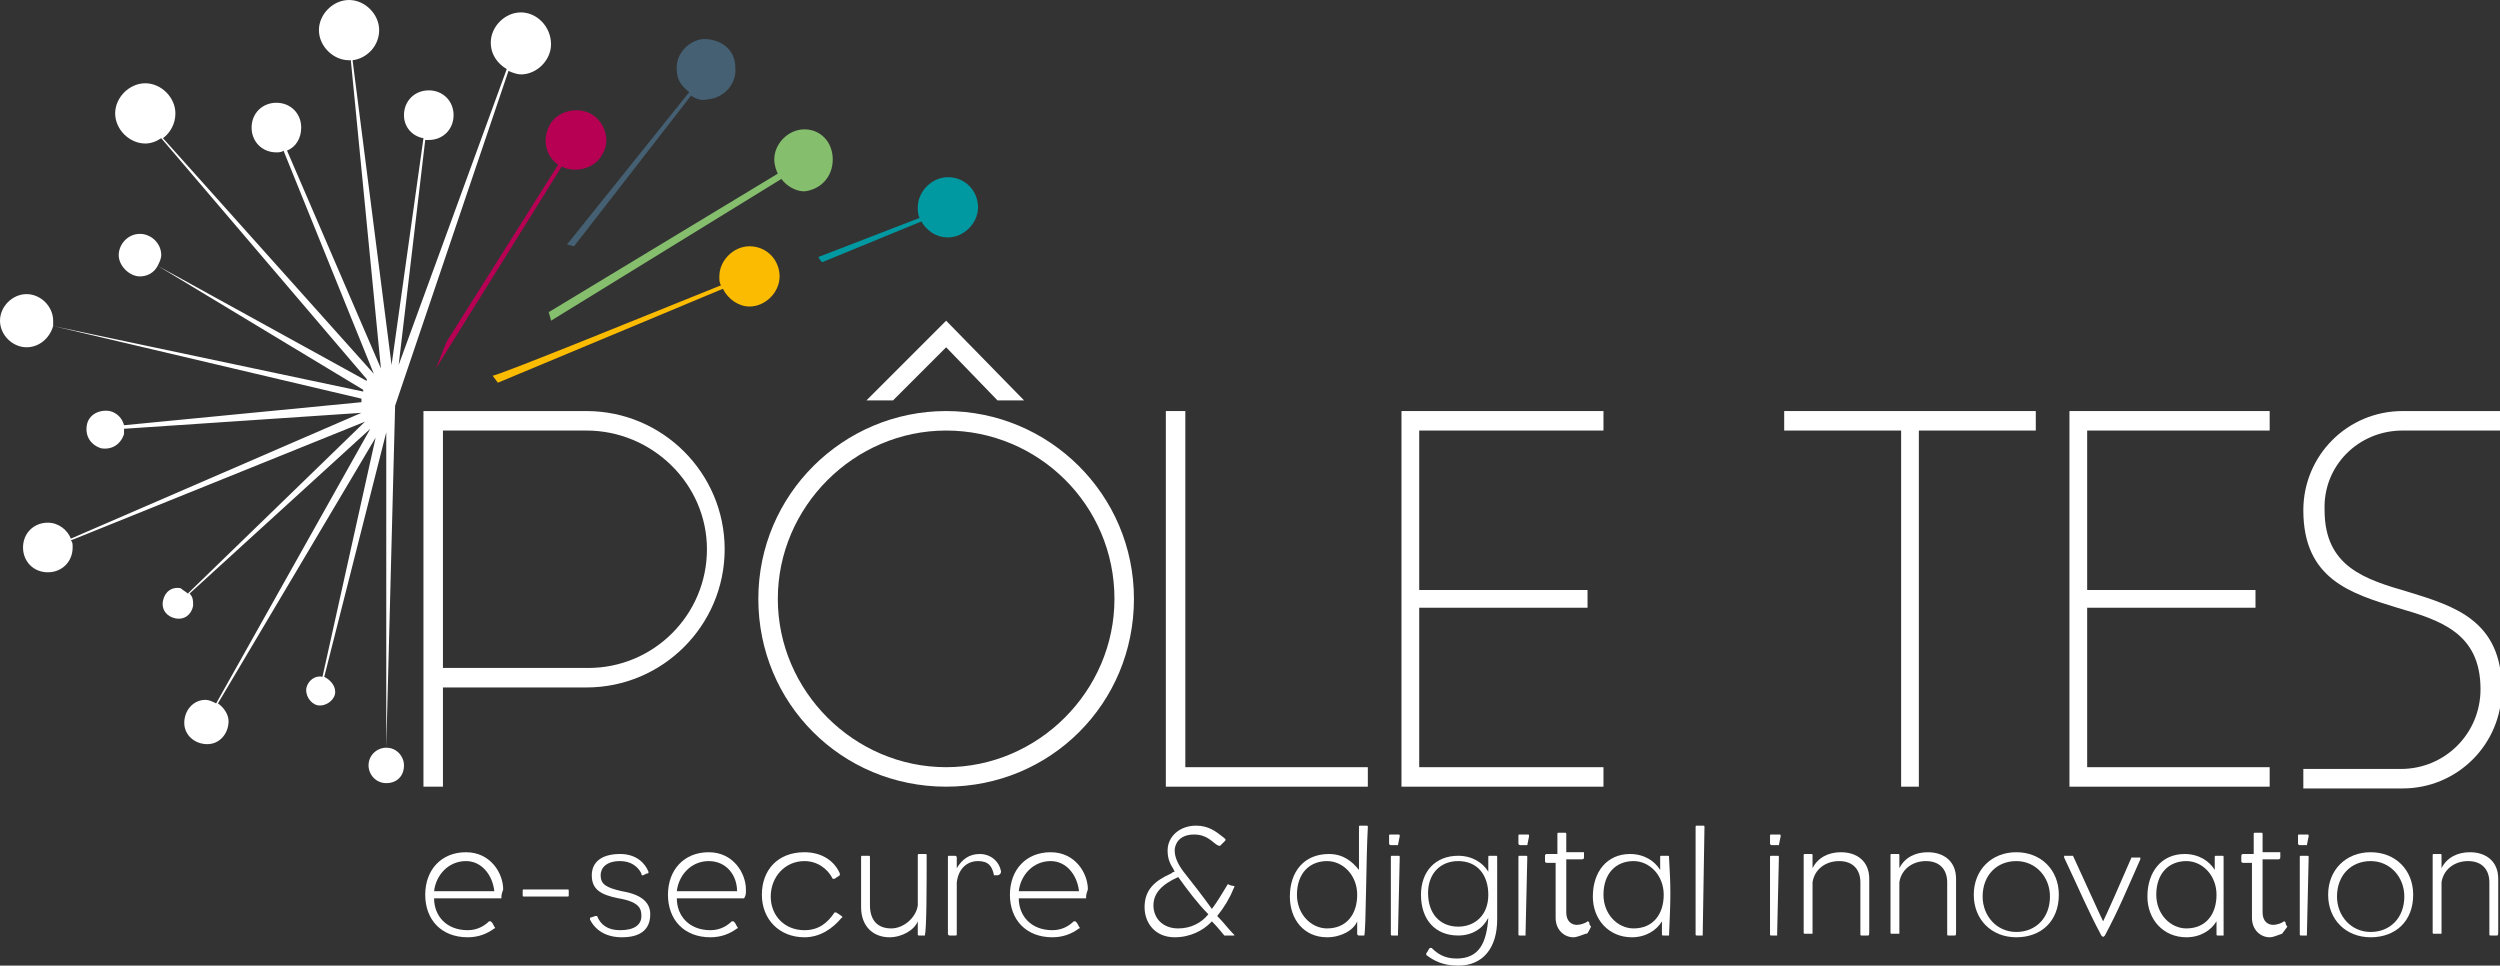 <?xml version="1.0" encoding="utf-8"?>
<!-- Generator: Adobe Illustrator 22.0.1, SVG Export Plug-In . SVG Version: 6.00 Build 0)  -->
<svg version="1.1" id="Calque_1" xmlns="http://www.w3.org/2000/svg" xmlns:xlink="http://www.w3.org/1999/xlink" x="0px" y="0px"
	 viewBox="0 0 141.1 54.5" style="enable-background:new 0 0 141.1 54.5;" xml:space="preserve">
<rect x="0" y="0" width="141.1" height="54.5" fill="#333333" stroke="none"/>
<style type="text/css">
	.st0{fill:#FFFFFF;}
	.st1{fill:#B70054;}
	.st2{fill-rule:evenodd;clip-rule:evenodd;fill:#446072;}
	.st3{fill:#85BE6C;}
	.st4{fill-rule:evenodd;clip-rule:evenodd;fill:#0098A1;}
	.st5{fill-rule:evenodd;clip-rule:evenodd;fill:#FABB00;}
</style>
<g>
	<path class="st0" d="M33.1,23.2h-9.2v21.2H25v-5.6h8.1c4.3,0,7.8-3.5,7.8-7.8S37.4,23.2,33.1,23.2z M39.9,31c0,3.7-3,6.7-6.7,6.7
		H25V24.3h8.1C36.8,24.3,39.9,27.3,39.9,31z"/>
	<path class="st0" d="M53.4,23.2c-5.8,0-10.6,4.7-10.6,10.6s4.7,10.6,10.6,10.6s10.6-4.7,10.6-10.6S59.2,23.2,53.4,23.2z M62.9,33.8
		c0,5.2-4.3,9.5-9.5,9.5s-9.5-4.3-9.5-9.5s4.3-9.5,9.5-9.5S62.9,28.5,62.9,33.8z"/>
	<polygon class="st0" points="66.9,23.2 65.8,23.2 65.8,44.4 77.2,44.4 77.2,43.3 66.9,43.3 	"/>
	<polygon class="st0" points="79.1,44.4 90.5,44.4 90.5,43.3 80.1,43.3 80.1,34.3 89.6,34.3 89.6,33.3 80.1,33.3 80.1,24.3 
		90.5,24.3 90.5,23.2 79.1,23.2 	"/>
	<polygon class="st0" points="100.7,24.3 107.3,24.3 107.3,44.4 108.3,44.4 108.3,24.3 114.9,24.3 114.9,23.2 100.7,23.2 	"/>
	<polygon class="st0" points="116.8,44.4 128.1,44.4 128.1,43.3 117.8,43.3 117.8,34.3 127.3,34.3 127.3,33.3 117.8,33.3 
		117.8,24.3 128.1,24.3 128.1,23.2 116.8,23.2 	"/>
	<path class="st0" d="M135.6,24.3h5.6v-1.1h-5.6c-3.1,0-5.6,2.5-5.6,5.6c0,3.9,2.7,4.7,5.3,5.5c2.4,0.7,4.7,1.4,4.7,4.6
		c0,2.5-2,4.5-4.5,4.5H130v1.1h5.6c3.1,0,5.6-2.5,5.6-5.6c0-3.9-2.7-4.7-5.3-5.5c-2.4-0.7-4.7-1.4-4.7-4.6
		C131.1,26.3,133.1,24.3,135.6,24.3z"/>
</g>
<polygon class="st0" points="53.4,18.1 48.9,22.6 50.4,22.6 53.4,19.6 56.3,22.6 57.8,22.6 "/>
<g>
	<path class="st0" d="M28.3,50.7c0,0-0.1,0-0.1,0c-1.4,0-3.5,0-3.7,0c0,1,0.7,1.8,1.9,1.8c0.6,0,1-0.3,1.2-0.5c0,0,0.1,0,0.1,0
		c0.1,0.1,0.1,0.1,0.2,0.3c0,0,0.1,0.1,0,0.1c-0.4,0.3-0.9,0.5-1.5,0.5c-1.5,0-2.4-1-2.4-2.4c0-1.4,0.9-2.4,2.3-2.4
		c1.4,0,2.1,1.2,2.1,2.1C28.3,50.5,28.3,50.5,28.3,50.7z M26.3,48.6c-1,0-1.7,0.8-1.8,1.7h3.4C27.8,49.4,27.2,48.6,26.3,48.6z"/>
	<path class="st0" d="M32,50.6c-0.4,0-2.2,0-2.4,0c-0.1,0-0.1,0-0.1-0.1c0-0.1,0-0.1,0-0.2c0-0.1,0-0.1,0.1-0.1c0.7,0,1.7,0,2.4,0
		c0.1,0,0.1,0,0.1,0.1c0,0.1,0,0.1,0,0.2C32.1,50.6,32.1,50.6,32,50.6z"/>
	<path class="st0" d="M35.1,52.9c-0.9,0-1.5-0.4-1.8-1c0-0.1,0-0.1,0-0.1l0.3-0.1c0.1,0,0.1,0,0.1,0c0.2,0.5,0.6,0.8,1.3,0.8
		c0.8,0,1.2-0.3,1.2-0.8c0-0.4-0.1-0.8-1.3-1c-1-0.2-1.5-0.5-1.5-1.3c0-0.7,0.5-1.2,1.6-1.2c0.9,0,1.4,0.5,1.6,1
		c0,0.1,0,0.1-0.1,0.1l-0.2,0.1c-0.1,0-0.1,0-0.1-0.1c-0.2-0.4-0.6-0.7-1.2-0.7c-0.8,0-1.1,0.4-1.1,0.8c0,0.5,0.3,0.7,1.2,0.9
		c1.2,0.2,1.6,0.7,1.6,1.3C36.7,52.5,36.1,52.9,35.1,52.9z"/>
	<path class="st0" d="M42,50.7c0,0-0.1,0-0.1,0c-1.4,0-3.5,0-3.7,0c0,1,0.7,1.8,1.9,1.8c0.6,0,1-0.3,1.2-0.5c0,0,0.1,0,0.1,0
		c0.1,0.1,0.1,0.1,0.2,0.3c0,0,0.1,0.1,0,0.1c-0.4,0.3-0.9,0.5-1.5,0.5c-1.5,0-2.4-1-2.4-2.4c0-1.4,0.9-2.4,2.3-2.4
		c1.4,0,2.1,1.2,2.1,2.1C42.1,50.5,42.1,50.5,42,50.7z M40,48.6c-1,0-1.7,0.8-1.8,1.7h3.4C41.6,49.4,41,48.6,40,48.6z"/>
	<path class="st0" d="M45.4,52.9c-1.4,0-2.4-1-2.4-2.4c0-1.4,0.9-2.4,2.4-2.4c1,0,1.7,0.5,2,1.2c0,0,0,0.1,0,0.1l-0.3,0.2
		c0,0-0.1,0-0.1,0c-0.3-0.6-0.9-1-1.6-1c-1.1,0-1.9,0.9-1.9,2c0,1.1,0.8,1.9,1.9,1.9c0.8,0,1.3-0.4,1.7-1c0,0,0,0,0.1,0l0.3,0.2
		c0,0,0.1,0.1,0,0.1C47,52.4,46.3,52.9,45.4,52.9z"/>
	<path class="st0" d="M52.2,52.8c-0.1,0-0.2,0-0.3,0c-0.1,0-0.1,0-0.1-0.1V52c-0.2,0.5-0.9,0.9-1.6,0.9c-0.9,0-1.6-0.6-1.6-1.7v-2.8
		c0-0.1,0-0.1,0.1-0.1c0.1,0,0.3,0,0.3,0c0.1,0,0.1,0,0.1,0.1v2.7c0,0.8,0.4,1.3,1.2,1.3c0.7,0,1.4-0.6,1.5-1.3v-2.8
		c0-0.1,0-0.1,0.1-0.1c0.1,0,0.2,0,0.3,0c0.1,0,0.1,0,0.1,0.1C52.3,50,52.3,52.4,52.2,52.8C52.3,52.8,52.3,52.8,52.2,52.8z"/>
	<path class="st0" d="M56.3,49.4c0,0-0.1,0-0.2,0c-0.1-0.5-0.3-0.8-0.9-0.8c-0.6,0-1.1,0.4-1.2,1.2v2.9c0,0.1,0,0.1-0.1,0.1
		c-0.1,0-0.2,0-0.3,0c0,0-0.1,0-0.1-0.1c0-0.2,0-4.2,0-4.3c0-0.1,0-0.1,0.1-0.1c0.1,0,0.2,0,0.3,0c0,0,0.1,0,0.1,0.1V49
		c0.3-0.5,0.7-0.8,1.3-0.8c0.6,0,1.1,0.4,1.2,1C56.5,49.3,56.4,49.4,56.3,49.4z"/>
	<path class="st0" d="M61.3,50.7c0,0-0.1,0-0.1,0c-1.4,0-3.5,0-3.7,0c0,1,0.7,1.8,1.9,1.8c0.6,0,1-0.3,1.2-0.5c0,0,0.1,0,0.1,0
		c0.1,0.1,0.1,0.1,0.2,0.3c0,0,0.1,0.1,0,0.1c-0.4,0.3-0.9,0.5-1.5,0.5c-1.5,0-2.4-1-2.4-2.4c0-1.4,0.9-2.4,2.3-2.4
		c1.4,0,2.1,1.2,2.1,2.1C61.3,50.5,61.3,50.5,61.3,50.7z M59.3,48.6c-1,0-1.7,0.8-1.8,1.7h3.4C60.8,49.4,60.2,48.6,59.3,48.6z"/>
	<path class="st0" d="M69.1,52.8c0,0-0.4-0.5-0.7-0.8c0,0-0.1,0.1-0.1,0.1c-0.4,0.4-1.1,0.8-2,0.8c-1.1,0-1.7-0.8-1.7-1.7
		c0-1,0.6-1.5,1.5-1.9c0,0,0.1-0.1,0.2-0.1c0,0-0.1-0.2-0.1-0.2c-0.2-0.3-0.3-0.6-0.3-1c0-0.8,0.7-1.4,1.6-1.4
		c0.7,0,1.1,0.3,1.6,0.7c0.1,0.1,0.1,0.1,0,0.2c-0.1,0.1-0.1,0.1-0.2,0.2c-0.1,0.1-0.1,0-0.2,0c-0.3-0.2-0.6-0.6-1.3-0.6
		c-0.9,0-1.1,0.6-1.1,0.9c0,0.4,0.2,0.8,0.5,1.2c0.4,0.5,1.1,1.4,1.6,2.1c0.3-0.4,0.6-0.9,0.9-1.4c0,0,0.2,0.1,0.3,0.1
		c0.1,0,0.1,0,0,0.2c-0.2,0.5-0.5,1-0.9,1.5c0.4,0.4,0.6,0.7,0.9,1c0.1,0.1,0.1,0.1,0,0.1C69.5,52.8,69.2,52.8,69.1,52.8z
		 M66.5,49.5c-0.9,0.4-1.4,0.9-1.4,1.6c0,0.7,0.5,1.3,1.4,1.3c0.7,0,1.3-0.3,1.7-0.8C67.6,51,67,50.2,66.5,49.5z"/>
	<path class="st0" d="M77,52.8c-0.1,0-0.2,0-0.3,0c0,0-0.1,0-0.1-0.1V52c-0.2,0.5-0.9,0.9-1.7,0.9c-1.3,0-2.1-1-2.1-2.3
		c0-1.4,0.8-2.4,2.2-2.4c0.8,0,1.3,0.4,1.7,0.9v-2.4c0-0.1,0-0.1,0.1-0.1c0.1,0,0.2,0,0.3,0c0.1,0,0.1,0,0.1,0.1
		C77.1,48.4,77.1,52.5,77,52.8C77.1,52.8,77.1,52.8,77,52.8z M74.9,48.6c-1,0-1.7,0.7-1.7,1.9c0,1.1,0.8,1.9,1.7,1.9
		c1.1,0,1.7-0.8,1.7-1.9C76.6,49.4,75.8,48.6,74.9,48.6z"/>
	<path class="st0" d="M78.9,47.7c-0.1,0-0.3,0-0.4,0c0,0-0.1,0-0.1-0.1v-0.4c0-0.1,0-0.1,0.1-0.1c0.1,0,0.3,0,0.4,0
		c0.1,0,0.1,0,0.1,0.1L78.9,47.7C79,47.7,78.9,47.7,78.9,47.7z M78.9,52.8c-0.1,0-0.2,0-0.3,0c-0.1,0-0.1,0-0.1-0.1
		c0-1.7,0-4.1,0-4.3c0-0.1,0-0.1,0.1-0.1c0.1,0,0.2,0,0.3,0s0.1,0,0.1,0.1L78.9,52.8C78.9,52.8,78.9,52.8,78.9,52.8z"/>
	<path class="st0" d="M82.3,54.5c-0.9,0-1.4-0.3-1.8-0.6c0,0,0-0.1,0-0.1c0.1-0.1,0.1-0.2,0.2-0.3c0,0,0.1,0,0.1,0
		c0.3,0.3,0.7,0.6,1.4,0.6c1.3,0,1.7-0.9,1.8-2.3c-0.3,0.6-0.9,1-1.7,1c-1.3,0-2.1-0.9-2.1-2.3c0-1.3,0.8-2.2,2.1-2.2
		c0.8,0,1.4,0.4,1.7,0.9v-0.8c0-0.1,0-0.1,0.1-0.1c0.1,0,0.2,0,0.3,0c0.1,0,0.1,0,0.1,0.1v3.5C84.5,53.5,83.7,54.5,82.3,54.5z
		 M82.3,48.6c-1,0-1.7,0.7-1.7,1.8c0,1.2,0.7,1.9,1.7,1.9c0.9,0,1.7-0.6,1.7-1.8C84,49.4,83.4,48.6,82.3,48.6z"/>
	<path class="st0" d="M86.2,47.7c-0.1,0-0.3,0-0.4,0c0,0-0.1,0-0.1-0.1v-0.4c0-0.1,0-0.1,0.1-0.1c0.1,0,0.3,0,0.4,0
		c0.1,0,0.1,0,0.1,0.1L86.2,47.7C86.3,47.7,86.2,47.7,86.2,47.7z M86.1,52.8c-0.1,0-0.2,0-0.3,0c-0.1,0-0.1,0-0.1-0.1
		c0-1.7,0-4.1,0-4.3c0-0.1,0-0.1,0.1-0.1c0.1,0,0.2,0,0.3,0s0.1,0,0.1,0.1L86.1,52.8C86.2,52.8,86.2,52.8,86.1,52.8z"/>
	<path class="st0" d="M89.5,52.7c-0.3,0.1-0.5,0.2-0.7,0.2c-0.5,0-1-0.4-1-1.1v-3.1c-0.1,0-0.4,0-0.5,0c0,0-0.1,0-0.1-0.1v-0.3
		c0,0,0-0.1,0.1-0.1c0.1,0,0.4,0,0.6,0v-1.1c0-0.1,0-0.1,0.1-0.1c0.1,0,0.2,0,0.3,0c0.1,0,0.1,0,0.1,0.1v1c0.2,0,0.7,0,0.9,0
		c0.1,0,0.1,0,0.1,0v0.3c0,0.1-0.1,0.1-0.1,0.1c-0.3,0-0.7,0-0.9,0v3c0,0.5,0.3,0.7,0.6,0.7c0.2,0,0.5-0.1,0.6-0.2
		c0,0,0.1,0,0.1,0.1c0,0.1,0.1,0.2,0.1,0.2C89.6,52.7,89.6,52.7,89.5,52.7z"/>
	<path class="st0" d="M94.2,52.8c-0.1,0-0.2,0-0.3,0c-0.1,0-0.1,0-0.1-0.1V52c-0.3,0.5-0.9,0.9-1.7,0.9c-1.3,0-2.2-1-2.2-2.3
		c0-1.4,0.8-2.4,2.1-2.4c0.8,0,1.4,0.4,1.7,0.9v-0.7c0-0.1,0-0.1,0.1-0.1c0.1,0,0.2,0,0.3,0c0.1,0,0.1,0,0.1,0.1
		C94.3,50.1,94.3,50.6,94.2,52.8C94.3,52.8,94.3,52.8,94.2,52.8z M92.2,48.6c-1,0-1.7,0.7-1.7,1.9c0,1.1,0.8,1.9,1.7,1.9
		c1.1,0,1.7-0.8,1.7-1.9C93.9,49.4,93.1,48.6,92.2,48.6z"/>
	<path class="st0" d="M96.1,52.8c-0.1,0-0.2,0-0.3,0c-0.1,0-0.1,0-0.1-0.1c0-0.1,0-4.3,0-6c0-0.1,0-0.1,0.1-0.1s0.2,0,0.3,0
		c0.1,0,0.1,0,0.1,0.1L96.1,52.8C96.2,52.8,96.2,52.8,96.1,52.8z"/>
	<path class="st0" d="M100.4,47.7c-0.1,0-0.3,0-0.4,0c0,0-0.1,0-0.1-0.1v-0.4c0-0.1,0-0.1,0.1-0.1c0.1,0,0.3,0,0.4,0
		c0.1,0,0.1,0,0.1,0.1L100.4,47.7C100.4,47.7,100.4,47.7,100.4,47.7z M100.3,52.8c-0.1,0-0.2,0-0.3,0c-0.1,0-0.1,0-0.1-0.1
		c0-1.7,0-4.1,0-4.3c0-0.1,0-0.1,0.1-0.1c0.1,0,0.2,0,0.3,0s0.1,0,0.1,0.1L100.3,52.8C100.4,52.8,100.4,52.8,100.3,52.8z"/>
	<path class="st0" d="M105.4,52.8c-0.1,0-0.2,0-0.3,0c-0.1,0-0.1,0-0.1-0.1v-2.9c0-0.7-0.4-1.2-1.2-1.2c-0.8,0-1.4,0.5-1.5,1.2v2.8
		c0,0.1,0,0.1,0,0.1c-0.1,0-0.3,0-0.4,0c-0.1,0-0.1,0-0.1-0.1c0-0.2,0-4.1,0-4.3c0-0.1,0-0.1,0.1-0.1c0.1,0,0.2,0,0.3,0
		s0.1,0,0.1,0.1v0.7c0.3-0.6,0.9-0.9,1.6-0.9c0.9,0,1.6,0.5,1.6,1.5v2.9C105.5,52.8,105.5,52.8,105.4,52.8z"/>
	<path class="st0" d="M110.3,52.8c-0.1,0-0.2,0-0.3,0c-0.1,0-0.1,0-0.1-0.1v-2.9c0-0.7-0.4-1.2-1.2-1.2c-0.8,0-1.4,0.5-1.5,1.2v2.8
		c0,0.1,0,0.1,0,0.1c-0.1,0-0.3,0-0.4,0c-0.1,0-0.1,0-0.1-0.1c0-0.2,0-4.1,0-4.3c0-0.1,0-0.1,0.1-0.1c0.1,0,0.2,0,0.3,0
		s0.1,0,0.1,0.1v0.7c0.3-0.6,0.9-0.9,1.6-0.9c0.9,0,1.6,0.5,1.6,1.5v2.9C110.4,52.8,110.4,52.8,110.3,52.8z"/>
	<path class="st0" d="M113.8,52.9c-1.4,0-2.4-1-2.4-2.4c0-1.4,1-2.4,2.4-2.4c1.4,0,2.4,1,2.4,2.4C116.2,52,115.2,52.9,113.8,52.9z
		 M113.8,48.6c-1.1,0-1.9,0.8-1.9,2c0,1.1,0.8,2,1.9,2c1.1,0,1.9-0.8,1.9-2C115.7,49.5,114.9,48.6,113.8,48.6z"/>
	<path class="st0" d="M118.8,52.8C118.8,52.9,118.8,52.9,118.8,52.8c-0.1,0.1-0.1,0.1-0.2,0c-0.8-1.5-1.2-2.5-2.1-4.4
		c0,0,0-0.1,0-0.1h0.4c0,0,0,0,0.1,0c0.6,1.3,1.5,3.3,1.7,3.7c0.2-0.4,1-2.2,1.6-3.6c0,0,0,0,0.1,0h0.4c0,0,0,0,0,0.1
		C120,50.3,119.6,51.3,118.8,52.8z"/>
	<path class="st0" d="M125.5,52.8c-0.1,0-0.2,0-0.3,0c-0.1,0-0.1,0-0.1-0.1V52c-0.3,0.5-0.9,0.9-1.7,0.9c-1.3,0-2.2-1-2.2-2.3
		c0-1.4,0.8-2.4,2.1-2.4c0.8,0,1.4,0.4,1.7,0.9v-0.7c0-0.1,0-0.1,0.1-0.1c0.1,0,0.2,0,0.3,0c0.1,0,0.1,0,0.1,0.1
		C125.5,50.1,125.5,50.6,125.5,52.8C125.5,52.8,125.5,52.8,125.5,52.8z M123.4,48.6c-1,0-1.7,0.7-1.7,1.9c0,1.1,0.8,1.9,1.7,1.9
		c1.1,0,1.7-0.8,1.7-1.9C125.1,49.4,124.3,48.6,123.4,48.6z"/>
	<path class="st0" d="M128.8,52.7c-0.3,0.1-0.5,0.2-0.7,0.2c-0.5,0-1-0.4-1-1.1v-3.1c-0.1,0-0.4,0-0.5,0c0,0-0.1,0-0.1-0.1v-0.3
		c0,0,0-0.1,0.1-0.1c0.1,0,0.4,0,0.6,0v-1.1c0-0.1,0-0.1,0.1-0.1c0.1,0,0.2,0,0.3,0c0.1,0,0.1,0,0.1,0.1v1c0.2,0,0.7,0,0.9,0
		c0.1,0,0.1,0,0.1,0v0.3c0,0.1-0.1,0.1-0.1,0.1c-0.3,0-0.7,0-0.9,0v3c0,0.5,0.3,0.7,0.6,0.7c0.2,0,0.5-0.1,0.6-0.2
		c0,0,0.1,0,0.1,0.1c0,0.1,0.1,0.2,0.1,0.2C128.8,52.7,128.8,52.7,128.8,52.7z"/>
	<path class="st0" d="M130.2,47.7c-0.1,0-0.3,0-0.4,0c0,0-0.1,0-0.1-0.1v-0.4c0-0.1,0-0.1,0.1-0.1c0.1,0,0.3,0,0.4,0
		c0.1,0,0.1,0,0.1,0.1L130.2,47.7C130.3,47.7,130.3,47.7,130.2,47.7z M130.2,52.8c-0.1,0-0.2,0-0.3,0c-0.1,0-0.1,0-0.1-0.1
		c0-1.7,0-4.1,0-4.3c0-0.1,0-0.1,0.1-0.1c0.1,0,0.2,0,0.3,0s0.1,0,0.1,0.1L130.2,52.8C130.2,52.8,130.2,52.8,130.2,52.8z"/>
	<path class="st0" d="M133.8,52.9c-1.4,0-2.4-1-2.4-2.4c0-1.4,1-2.4,2.4-2.4c1.4,0,2.4,1,2.4,2.4C136.2,52,135.2,52.9,133.8,52.9z
		 M133.8,48.6c-1.1,0-1.9,0.8-1.9,2c0,1.1,0.8,2,1.9,2c1.1,0,1.9-0.8,1.9-2C135.7,49.5,134.9,48.6,133.8,48.6z"/>
	<path class="st0" d="M140.9,52.8c-0.1,0-0.2,0-0.3,0c-0.1,0-0.1,0-0.1-0.1v-2.9c0-0.7-0.4-1.2-1.2-1.2c-0.8,0-1.4,0.5-1.5,1.2v2.8
		c0,0.1,0,0.1,0,0.1c-0.1,0-0.3,0-0.4,0c-0.1,0-0.1,0-0.1-0.1c0-0.2,0-4.1,0-4.3c0-0.1,0-0.1,0.1-0.1c0.1,0,0.2,0,0.3,0
		s0.1,0,0.1,0.1v0.7c0.3-0.6,0.9-0.9,1.6-0.9c0.9,0,1.6,0.5,1.6,1.5v2.9C141,52.8,141,52.8,140.9,52.8z"/>
</g>
<path class="st1" d="M33.3,6.4C32.5,6,31.4,6.3,31,7.1c-0.4,0.8-0.2,1.7,0.5,2.2l-5.8,9.2l-0.5,0.8l-0.6,1.5l7.1-11.4
	c0.8,0.4,1.9,0.1,2.3-0.7C34.5,7.9,34.1,6.8,33.3,6.4z"/>
<path class="st2" d="M39.7,2.2c-0.9,0.1-1.6,0.9-1.5,1.8c0,0.5,0.3,0.9,0.7,1.2l-6.9,8.6l0.4,0.1L39,5.4c0.3,0.2,0.6,0.3,1,0.2
	c0.9-0.1,1.6-0.9,1.5-1.8C41.5,2.8,40.7,2.2,39.7,2.2z"/>
<path class="st3" d="M45.4,7.3c-0.9,0-1.7,0.8-1.7,1.7c0,0.3,0.1,0.6,0.2,0.8L31,17.6c-0.1-0.1,0.1,0.4,0.1,0.5l13-8
	c0.3,0.4,0.8,0.7,1.3,0.7C46.3,10.7,47,10,47,9S46.3,7.3,45.4,7.3z"/>
<path class="st4" d="M53.5,10c-0.9,0-1.7,0.8-1.7,1.7c0,0.2,0,0.4,0.1,0.6l-5.7,2.2c0,0.1,0.2,0.3,0.2,0.3l5.6-2.3
	c0.3,0.5,0.8,0.9,1.5,0.9c0.9,0,1.7-0.8,1.7-1.7C55.2,10.8,54.5,10,53.5,10z"/>
<path class="st5" d="M42.3,13.9c-0.9,0-1.7,0.8-1.7,1.7c0,0.2,0,0.4,0.1,0.5c-3,1.2-12.8,5.2-12.9,5.1l0.3,0.4l12.7-5.3
	c0.3,0.6,0.9,1,1.5,1c0.9,0,1.7-0.8,1.7-1.7C44,14.7,43.3,13.9,42.3,13.9z"/>
<path class="st0" d="M29.4,0.7c-0.9,0-1.7,0.8-1.7,1.7c0,0.7,0.4,1.2,0.9,1.5l-6.1,16.7L24,7.9c0.1,0,0.1,0,0.2,0
	c0.8,0,1.4-0.6,1.4-1.4s-0.6-1.4-1.4-1.4s-1.4,0.6-1.4,1.4c0,0.7,0.5,1.2,1.1,1.3l-1.8,12.8c0,0,0,0,0,0L19.9,3.4
	c0.8-0.1,1.5-0.8,1.5-1.7c0-0.9-0.8-1.7-1.7-1.7S18,0.8,18,1.7s0.8,1.7,1.7,1.7c0,0,0.1,0,0.1,0l1.7,17.4L16.2,8.5
	C16.7,8.3,17,7.8,17,7.2c0-0.8-0.6-1.4-1.4-1.4c-0.8,0-1.4,0.6-1.4,1.4s0.6,1.4,1.4,1.4c0.1,0,0.3,0,0.4-0.1l5.1,12.6c0,0,0,0,0,0
	L9.2,7.8C9.6,7.5,9.9,7,9.9,6.4c0-0.9-0.8-1.7-1.7-1.7S6.5,5.5,6.5,6.4s0.8,1.7,1.7,1.7c0.3,0,0.6-0.1,0.9-0.3l11.6,13.6
	c0,0,0,0,0,0.1L8.9,15c0.1-0.2,0.2-0.4,0.2-0.6c0-0.7-0.6-1.2-1.2-1.2c-0.7,0-1.2,0.6-1.2,1.2s0.6,1.2,1.2,1.2c0.4,0,0.8-0.2,1-0.6
	L20.5,22c0,0,0,0,0,0.1L3,18.4c0-0.1,0-0.2,0-0.3c0-0.8-0.7-1.5-1.5-1.5c-0.8,0-1.5,0.7-1.5,1.5c0,0.8,0.7,1.5,1.5,1.5
	c0.7,0,1.3-0.5,1.5-1.2l17.4,4.1c0,0,0,0,0,0c0,0.1,0,0.1,0,0.2L7,24c-0.1-0.4-0.4-0.7-0.8-0.8C5.6,23.1,5,23.4,4.9,24
	c-0.1,0.6,0.2,1.1,0.8,1.3c0.6,0.1,1.1-0.2,1.3-0.8c0-0.1,0-0.2,0-0.3l13.4-0.9L4,30.4c-0.2-0.5-0.7-0.9-1.3-0.9
	c-0.8,0-1.4,0.6-1.4,1.4c0,0.8,0.6,1.4,1.4,1.4c0.8,0,1.4-0.6,1.4-1.4c0-0.2,0-0.3-0.1-0.4l16.6-6.7l-10,9.7
	c-0.1-0.1-0.3-0.2-0.4-0.3c-0.5-0.1-0.9,0.2-1,0.7c-0.1,0.5,0.2,0.9,0.7,1c0.5,0.1,0.9-0.2,1-0.7c0-0.3,0-0.5-0.2-0.7l10.2-9.3
	l-8.7,15.5c-0.2-0.1-0.4-0.2-0.6-0.2c-0.7,0-1.2,0.6-1.2,1.3c0,0.7,0.6,1.2,1.3,1.2c0.7,0,1.2-0.6,1.2-1.3c0-0.4-0.3-0.8-0.6-1
	l8.9-15l-3,13.5c-0.4-0.1-0.8,0.2-0.9,0.6c-0.1,0.4,0.2,0.9,0.6,1c0.4,0.1,0.9-0.2,1-0.6c0.1-0.4-0.2-0.8-0.6-1l3.5-13.8
	c0,0,0,0,0,0l0,17.8c-0.5,0-1,0.4-1,1c0,0.5,0.4,1,1,1s1-0.4,1-1c0-0.5-0.4-1-1-1l0.5-19.3l0,0L28.7,4c0.2,0.1,0.5,0.2,0.7,0.2
	c0.9,0,1.7-0.8,1.7-1.7C31.1,1.5,30.3,0.7,29.4,0.7z"/>
</svg>
